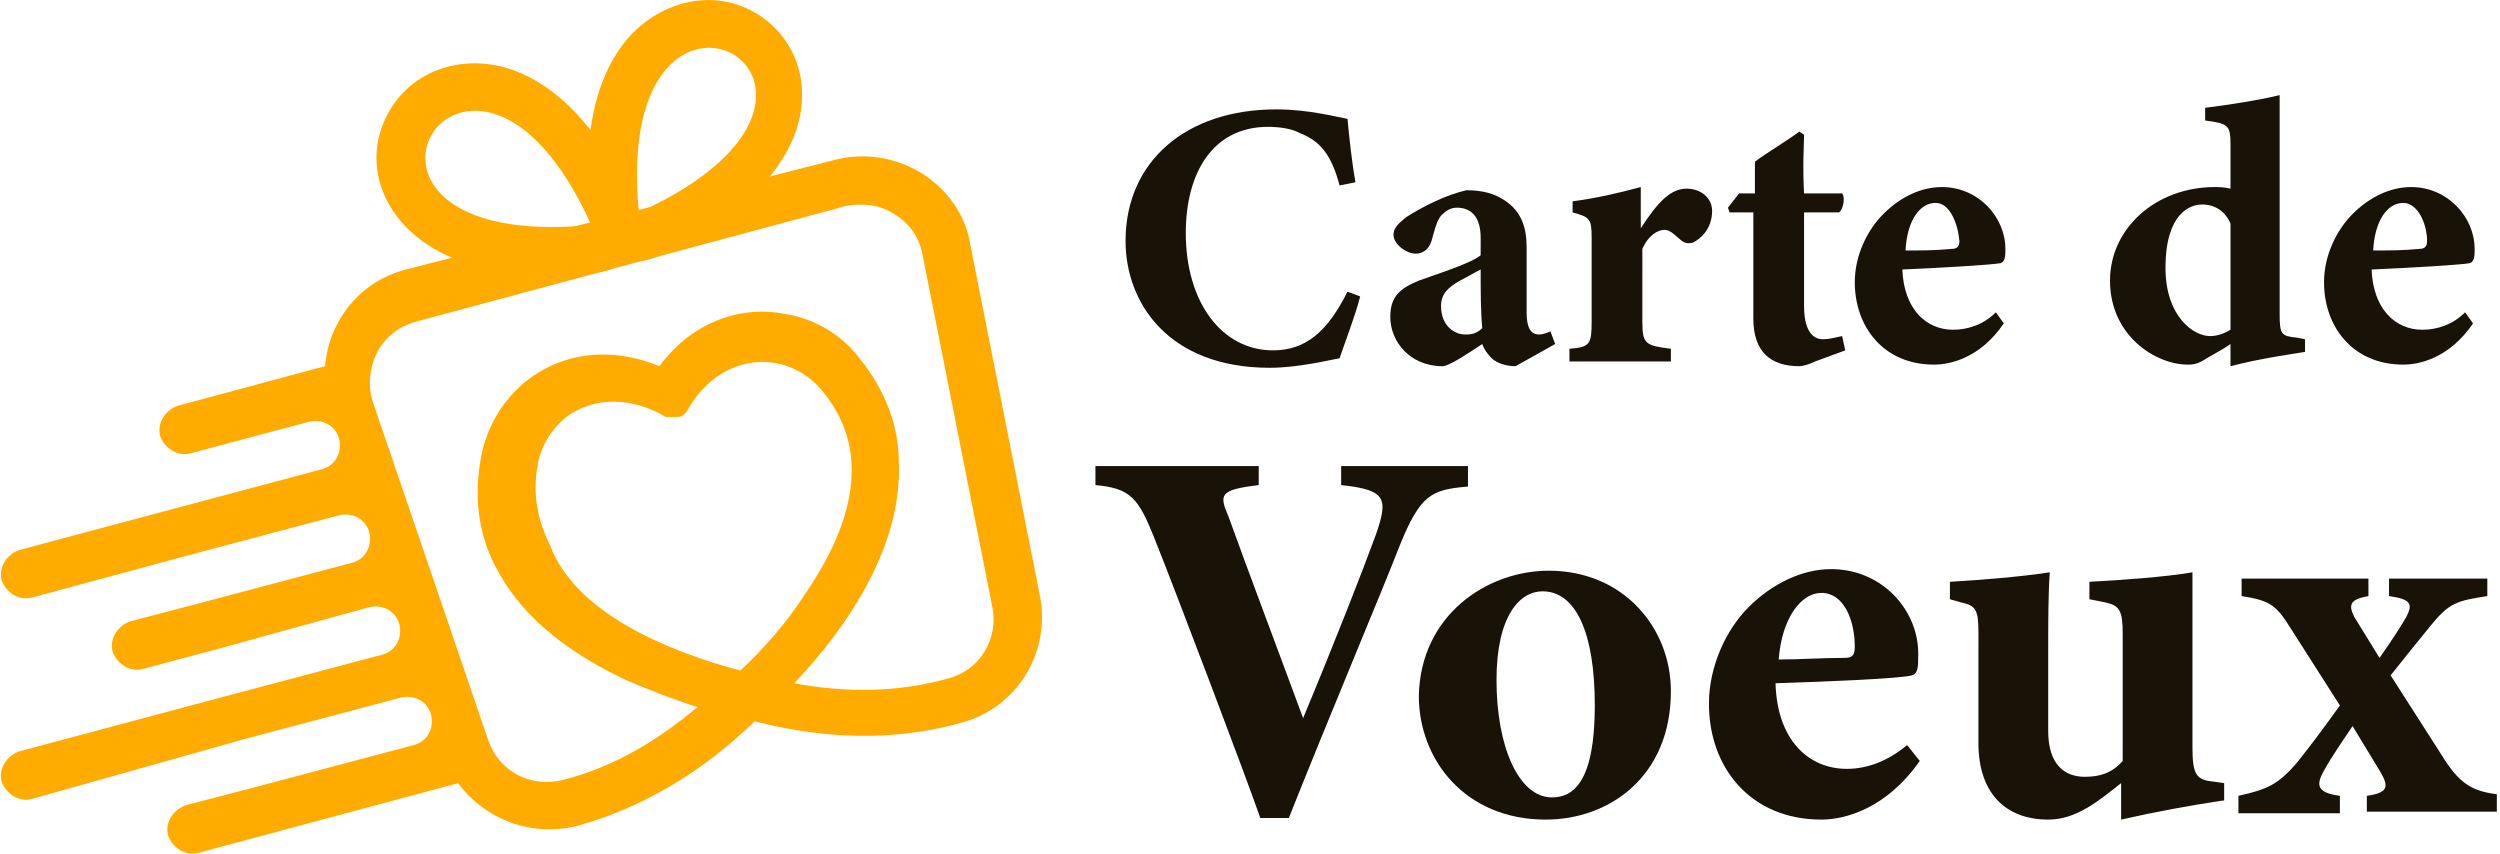 <?xml version="1.0" encoding="utf-8"?>
<!-- Generator: Adobe Illustrator 24.1.0, SVG Export Plug-In . SVG Version: 6.00 Build 0)  -->
<svg version="1.1" id="Layer_1" xmlns="http://www.w3.org/2000/svg" xmlns:xlink="http://www.w3.org/1999/xlink" x="0px" y="0px"
	 width="157.7px" height="53.9px" viewBox="0 0 157.7 53.9" style="enable-background:new 0 0 157.7 53.9;" xml:space="preserve">
<style type="text/css">
	.st0{fill:#191207;}
	.st1{fill-rule:evenodd;clip-rule:evenodd;fill:#FFAB00;}
</style>
<g>
	<path class="st0" d="M85.8,18.7c-0.3,1.2-1,3-1.3,3.9c-0.6,0.1-2.6,0.6-4.4,0.6c-6.4,0-9.1-4.1-9.1-8c0-5,3.8-8.3,9.5-8.3
		c2.1,0,3.9,0.5,4.5,0.6c0.1,1.1,0.3,2.9,0.5,4l-1,0.2c-0.5-1.9-1.2-2.8-2.5-3.3C81.5,8.1,80.6,8,80,8c-3.5,0-5.2,2.9-5.2,6.7
		c0,4.4,2.3,7.4,5.5,7.4c2,0,3.4-1.1,4.7-3.7L85.8,18.7z"/>
	<path class="st0" d="M95.6,23.1c-0.6,0-1.2-0.2-1.5-0.5c-0.3-0.3-0.5-0.6-0.6-0.9c-0.9,0.6-2.1,1.4-2.5,1.4c-2.1,0-3.3-1.6-3.3-3.1
		c0-1.3,0.6-1.8,1.8-2.3c1.4-0.5,3.3-1.1,3.9-1.6V15c0-1.2-0.5-1.9-1.5-1.9c-0.4,0-0.7,0.2-1,0.5c-0.3,0.4-0.4,0.9-0.6,1.6
		c-0.2,0.6-0.6,0.8-1,0.8c-0.6,0-1.4-0.6-1.4-1.2c0-0.4,0.3-0.7,0.8-1.1c1.1-0.7,2.5-1.4,3.8-1.7c1,0,1.8,0.2,2.5,0.7
		c1,0.7,1.3,1.7,1.3,2.9v4.1c0,1.2,0.4,1.4,0.8,1.4c0.2,0,0.5-0.1,0.7-0.2l0.3,0.8L95.6,23.1z M93.4,17c-0.4,0.2-0.9,0.5-1.3,0.7
		c-0.7,0.4-1.2,0.8-1.2,1.6c0,1.3,0.9,1.8,1.5,1.8c0.3,0,0.7,0,1.1-0.4C93.4,19.7,93.4,18.2,93.4,17z"/>
	<path class="st0" d="M105.3,22.8H99V22c1.3-0.1,1.4-0.3,1.4-1.7V15c0-1.2-0.1-1.3-1.2-1.6v-0.7c1.5-0.2,2.8-0.5,4.3-0.9
		c0,0.8,0,1.8,0,2.6c1.1-1.7,1.9-2.5,2.9-2.5c0.9,0,1.6,0.6,1.6,1.4c0,1.2-0.8,1.8-1.2,2c-0.3,0.1-0.6,0-0.7-0.1
		c-0.4-0.3-0.7-0.7-1.1-0.7c-0.4,0-1,0.3-1.4,1.2v4.6c0,1.4,0.2,1.5,1.8,1.7V22.8z"/>
	<path class="st0" d="M114.5,22.8c-0.4,0.2-0.8,0.3-1,0.3c-1.8,0-2.9-0.9-2.9-3v-6.7h-1.5l-0.1-0.3l0.7-0.9h1v-2
		c0.8-0.6,2-1.3,2.8-1.9l0.3,0.2c0,0.6-0.1,1.9,0,3.7h2.4c0.2,0.2,0.1,1-0.2,1.2h-2.2v5.9c0,1.9,0.8,2.1,1.2,2.1
		c0.4,0,0.7-0.1,1.2-0.2l0.2,0.9L114.5,22.8z"/>
	<path class="st0" d="M126.4,20.4c-1.5,2.2-3.4,2.6-4.4,2.6c-3.2,0-5-2.4-5-5.2c0-1.7,0.8-3.3,1.8-4.3c1.1-1.1,2.4-1.7,3.7-1.7
		c2.3,0,4,1.9,4,3.9c0,0.4,0,0.8-0.3,0.9c-0.5,0.1-3.8,0.3-6.2,0.4c0.1,2.5,1.5,3.8,3.2,3.8c0.9,0,1.9-0.3,2.7-1.1L126.4,20.4z
		 M122.1,12.8c-1,0-1.8,1.1-1.9,3c1,0,1.9,0,2.9-0.1c0.3,0,0.5-0.1,0.5-0.5C123.5,14.1,123,12.8,122.1,12.8z"/>
	<path class="st0" d="M145.4,22.2c-0.6,0.1-2.8,0.4-4.7,0.9c0-0.5,0-0.9,0-1.4c-0.4,0.3-1,0.6-1.5,0.9c-0.6,0.4-0.9,0.4-1.2,0.4
		c-2,0-4.9-1.8-4.9-5.3c0-3.3,2.9-5.9,6.6-5.9c0.2,0,0.6,0,1,0.1V9.2c0-1.3-0.1-1.4-1.6-1.6V6.8c1.6-0.2,3.5-0.5,4.7-0.8
		c0,0.9,0,1.8,0,2.8v11c0,1.3,0.1,1.4,1.1,1.5l0.5,0.1V22.2z M140.7,14.1c-0.3-0.7-0.9-1.2-1.8-1.2c-0.7,0-2.3,0.5-2.3,4
		c0,3.1,1.8,4.3,2.8,4.3c0.4,0,0.8-0.1,1.3-0.4V14.1z"/>
	<path class="st0" d="M156,20.4c-1.5,2.2-3.4,2.6-4.4,2.6c-3.2,0-5-2.4-5-5.2c0-1.7,0.8-3.3,1.8-4.3c1.1-1.1,2.4-1.7,3.7-1.7
		c2.3,0,4,1.9,4,3.9c0,0.4,0,0.8-0.3,0.9c-0.5,0.1-3.8,0.3-6.2,0.4c0.1,2.5,1.5,3.8,3.2,3.8c0.9,0,1.9-0.3,2.7-1.1L156,20.4z
		 M151.6,12.8c-1,0-1.8,1.1-1.9,3c1,0,1.9,0,2.9-0.1c0.3,0,0.5-0.1,0.5-0.5C153.1,14.1,152.5,12.8,151.6,12.8z"/>
	<path class="st0" d="M92.5,30.7c-2.2,0.2-2.9,0.5-4.2,3.7c-1,2.6-4.5,10.9-7,17.2h-1.8c-0.9-2.6-5.3-14.2-6.7-17.7
		c-1-2.5-1.5-3.1-3.7-3.3v-1.2h10.3l0,1.2c-2.5,0.3-2.5,0.6-1.9,2c1,2.8,3.6,9.7,4.7,12.7c2-4.8,3.8-9.4,4.6-11.6
		c0.8-2.3,0.6-2.8-2.2-3.1v-1.2h8V30.7z"/>
	<path class="st0" d="M97.7,36c4.7,0,7.7,3.6,7.7,7.6c0,5.4-3.9,8.1-7.9,8.1c-5.1,0-8-3.8-8-7.8C89.6,38.8,93.8,36,97.7,36z
		 M97.3,37.3c-1.4,0-2.9,1.5-2.9,5.6c0,4.2,1.4,7.4,3.5,7.4c1.3,0,2.7-0.9,2.7-5.8C100.6,39.9,99.4,37.3,97.3,37.3z"/>
	<path class="st0" d="M121.1,48c-2.1,3-4.7,3.7-6.2,3.7c-4.5,0-7.1-3.3-7.1-7.3c0-2.4,1.1-4.7,2.5-6.1c1.5-1.5,3.4-2.4,5.2-2.4
		c3.3,0,5.6,2.7,5.5,5.5c0,0.6,0,1.1-0.4,1.2c-0.6,0.2-5.4,0.4-8.6,0.5c0.1,3.6,2.1,5.4,4.5,5.4c1.3,0,2.6-0.5,3.8-1.5L121.1,48z
		 M114.9,37.4c-1.3,0-2.5,1.6-2.7,4.2c1.4,0,2.7-0.1,4.1-0.1c0.5,0,0.7-0.1,0.7-0.7C117,39.1,116.3,37.4,114.9,37.4z"/>
	<path class="st0" d="M140.2,50.5c-2,0.3-4.2,0.7-6.4,1.2c0-0.7,0-1.5,0-2.3c-1.4,1.1-2.8,2.3-4.6,2.3c-2.8,0-4.4-1.8-4.4-4.8v-7
		c0-1.5-0.2-1.7-1.1-1.9l-0.7-0.2v-1.1c1.7-0.1,4.4-0.3,6.3-0.6c-0.1,1.4-0.1,3.2-0.1,5.1v4.9c0,2.2,1.1,2.9,2.3,2.9
		c0.9,0,1.7-0.2,2.4-1V40c0-1.5-0.2-1.8-1.1-2l-1-0.2v-1.1c1.9-0.1,4.8-0.3,6.5-0.6v11c0,1.7,0.2,2.1,1.3,2.2l0.7,0.1V50.5z"/>
	<path class="st0" d="M149.3,51.3v-1.1c1.4-0.2,1.4-0.6,0.8-1.6l-1.7-2.8c-0.6,0.9-1.3,1.9-1.8,2.8c-0.5,0.9-0.5,1.4,1,1.6v1.1h-6.4
		v-1.1c1.8-0.4,2.5-0.7,3.7-2.1c0.8-1,1.7-2.2,2.7-3.6l-3-4.7c-1-1.6-1.3-1.9-3.2-2.2v-1.1h8v1.1c-1.1,0.2-1.3,0.5-0.9,1.3l1.6,2.6
		c0.7-1,1.3-1.9,1.7-2.6c0.4-0.8,0.3-1.1-1.1-1.3v-1.1h6.2v1.1c-1.9,0.3-2.4,0.4-3.6,1.9c-0.5,0.6-1.3,1.6-2.5,3.1l3.2,5
		c1.1,1.8,1.9,2.3,3.5,2.5v1.1H149.3z"/>
</g>
<g>
	<path class="st1" d="M46.7,42.3c1.5-1.4,2.9-3,4-4.7c2.7-3.9,4.6-8.8,1.2-12.9c-0.7-0.9-1.8-1.6-3-1.8c-2.4-0.4-4.5,1-5.6,3.1l0,0
		l0,0l0,0l0,0l0,0l0,0l0,0l0,0l0,0l0,0l0,0l0,0l0,0l0,0l0,0l0,0l0,0l0,0l0,0l0,0l0,0l0,0l0,0l0,0l0,0l0,0c-0.2,0.2-0.3,0.3-0.6,0.3
		l0,0c0,0,0,0-0.1,0l0,0l0,0l0,0l0,0l0,0l0,0l0,0l0,0l0,0l0,0l0,0l0,0l0,0l0,0l0,0c-0.2,0-0.3,0-0.5,0l0,0c0,0,0,0-0.1,0l0,0l0,0
		l0,0l0,0l0,0l0,0l0,0l0,0l0,0l0,0l0,0l0,0l0,0l0,0l0,0l0,0l0,0l0,0l0,0l0,0l0,0l0,0l0,0l0,0l0,0l0,0c-2-1.2-4.5-1.4-6.4,0.1
		c-0.9,0.8-1.5,1.8-1.7,3c-0.3,1.8,0,3.4,0.8,5C36.3,38.7,42.2,41.1,46.7,42.3L46.7,42.3z M50.1,43.1c3.2,0.6,6.5,0.6,9.7-0.3
		c2-0.5,3.2-2.5,2.8-4.5l-4.4-22.2c-0.2-1.1-0.8-2-1.8-2.6c-0.9-0.6-2-0.7-3.1-0.5l-0.7,0.2l-26.4,7.1c-1.1,0.3-1.9,1-2.4,1.9
		c-0.5,1-0.6,2.1-0.3,3.1l7.3,21.4c0.7,2,2.7,3,4.7,2.5c3.2-0.8,6-2.5,8.5-4.6c-1.6-0.5-3.1-1.1-4.5-1.7c-3.2-1.5-6.4-3.7-8.1-6.9
		c-1.2-2.1-1.5-4.5-1.1-6.9c0.3-1.9,1.2-3.6,2.7-4.9c2.5-2.1,5.7-2.3,8.6-1.1c1.8-2.5,4.8-3.9,7.9-3.3c1.9,0.3,3.6,1.3,4.8,2.9
		c1.5,1.9,2.4,4.1,2.4,6.5C56.9,34.3,53.7,39.3,50.1,43.1L50.1,43.1z M52.6,10.1c1.9-0.5,3.8-0.2,5.5,0.8c1.6,1,2.8,2.6,3.1,4.5
		l4.4,22.2c0.7,3.6-1.5,7.1-5,8c-4.3,1.2-8.7,1-13-0.1c-3.2,3.1-6.9,5.4-11.2,6.6c-2.9,0.7-5.8-0.4-7.5-2.7l-16.4,4.4
		c-0.8,0.2-1.6-0.3-1.9-1.1l0,0c-0.2-0.8,0.3-1.6,1.1-1.9l4.6-1.2l9.8-2.6l0,0c0.8-0.2,1.3-1,1.1-1.9l0,0c-0.2-0.8-1-1.3-1.9-1.1
		l0,0l-9.8,2.6L2,50.4c-0.8,0.2-1.6-0.3-1.9-1.1l0,0c-0.2-0.8,0.3-1.6,1.1-1.9l13.1-3.5l9.8-2.6l0,0c0.8-0.2,1.3-1,1.1-1.9v0
		c-0.2-0.8-1-1.3-1.9-1.1l0,0L13.5,41L9,42.2c-0.8,0.2-1.6-0.3-1.9-1.1l0,0c-0.2-0.8,0.3-1.6,1.1-1.9l4.2-1.1l9.8-2.6
		c0.8-0.2,1.3-1,1.1-1.9v0c-0.2-0.8-1-1.3-1.9-1.1l-9.8,2.6l-9.6,2.6c-0.8,0.2-1.6-0.3-1.9-1.1l0,0c-0.2-0.8,0.3-1.6,1.1-1.9
		l19.1-5.1c0.8-0.2,1.3-1,1.1-1.9l0,0c-0.2-0.8-1-1.3-1.9-1.1l-7.5,2c-0.8,0.2-1.6-0.3-1.9-1.1l0,0c-0.2-0.8,0.3-1.6,1.1-1.9
		l9.3-2.5c0.1-0.9,0.3-1.8,0.8-2.7c0.9-1.7,2.4-2.9,4.3-3.4L52.6,10.1L52.6,10.1z"/>
	<path class="st1" d="M37.6,17.2c-3.6,0.3-8.1,0.2-11.1-2.1c-2.4-1.8-3.5-4.8-2.2-7.6C25.7,4.5,29,3.4,32,4.3
		c3.9,1.2,6.5,5.2,8.1,8.7c0.4,0.9,0.4,1.9-0.1,2.8C39.4,16.6,38.6,17.1,37.6,17.2L37.6,17.2z M37.3,14.2
		C18.2,16,29.6-2.9,37.3,14.2L37.3,14.2z"/>
	<path class="st1" d="M37.2,13.7c-0.4-3.8-0.1-8.6,2.6-11.5c2.2-2.3,5.6-3,8.3-1.1c2.5,1.8,3.1,4.9,1.9,7.7
		c-1.5,3.5-5.3,5.9-8.6,7.4c-0.9,0.4-1.9,0.4-2.8-0.1C37.9,15.5,37.3,14.7,37.2,13.7L37.2,13.7z M40.3,13.4
		C57.8,5.4,38.5-5.3,40.3,13.4L40.3,13.4z"/>
</g>
</svg>

